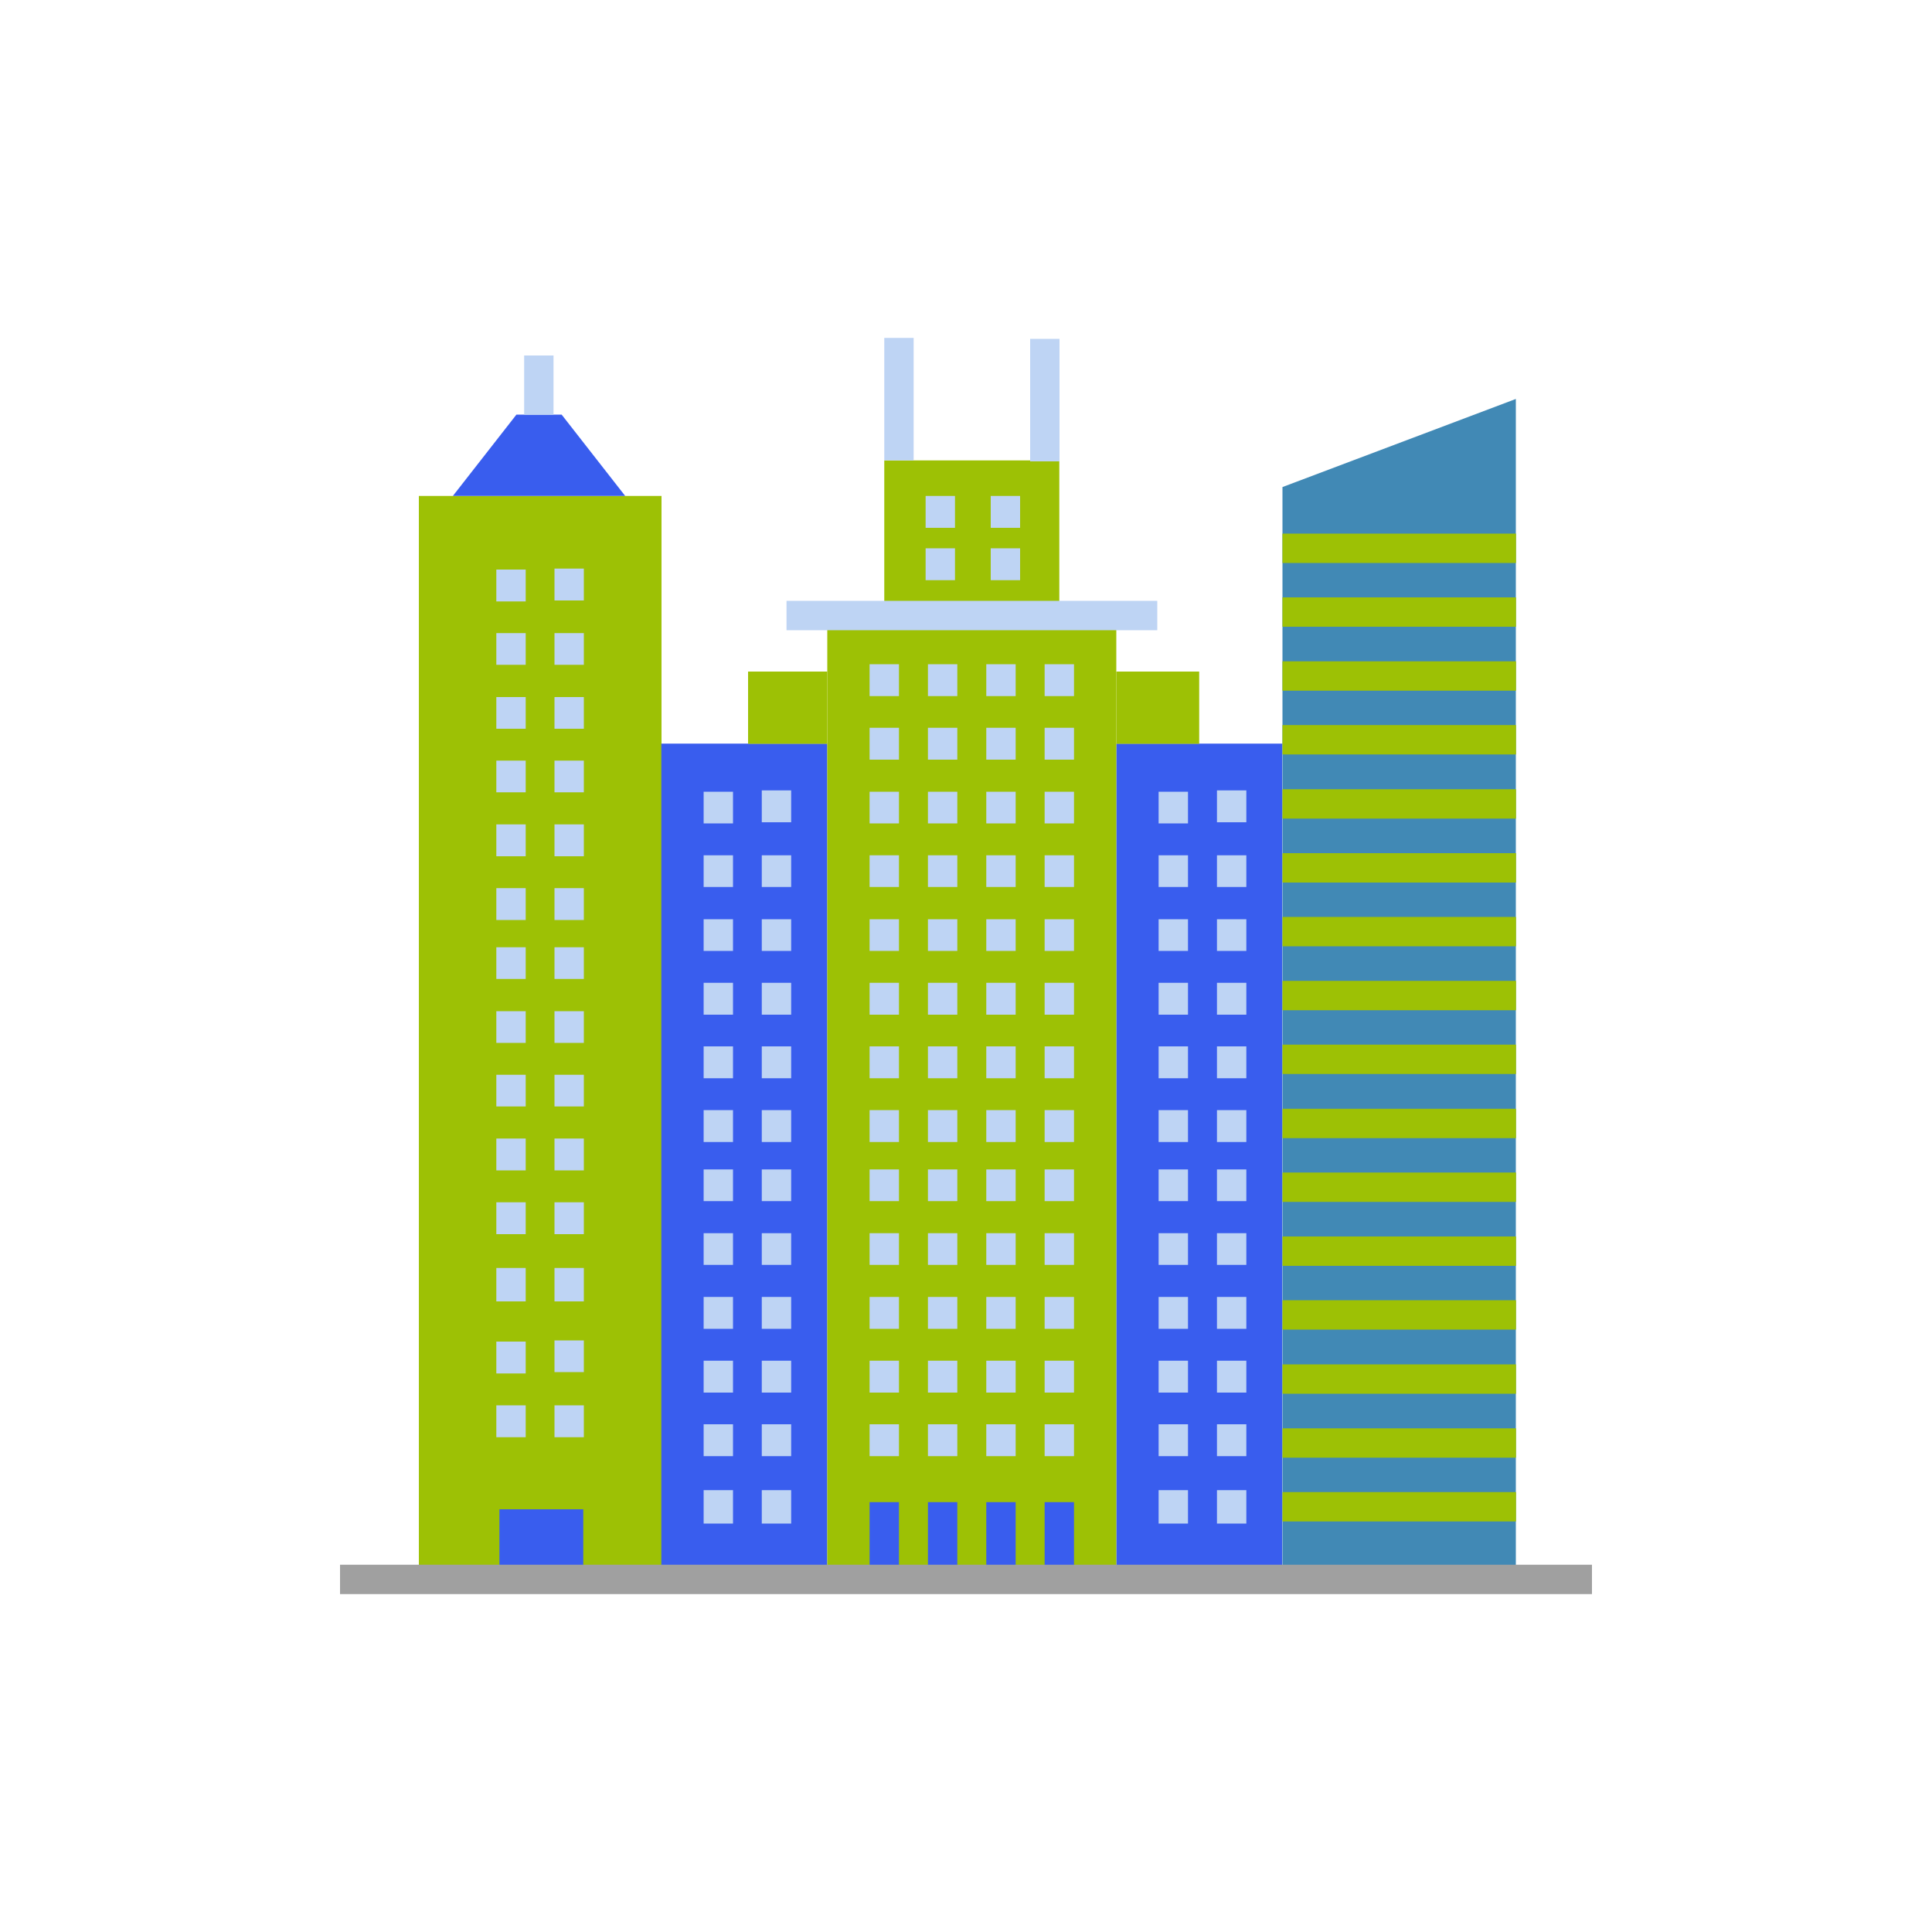 <?xml version="1.0" encoding="UTF-8"?>
<svg xmlns="http://www.w3.org/2000/svg" xmlns:xlink="http://www.w3.org/1999/xlink" id="Warstwa_1" data-name="Warstwa 1" viewBox="0 0 100 100">
  <defs>
    <style>
      .cls-1 {
        clip-path: url(#clippath);
      }

      .cls-2 {
        fill: none;
      }

      .cls-2, .cls-3, .cls-4, .cls-5, .cls-6, .cls-7 {
        stroke-width: 0px;
      }

      .cls-8 {
        clip-path: url(#clippath-1);
      }

      .cls-9 {
        clip-path: url(#clippath-2);
      }

      .cls-3 {
        fill: #395dee;
      }

      .cls-4 {
        fill: #4189b5;
      }

      .cls-5 {
        fill: #bed4f4;
      }

      .cls-6 {
        fill: #9dc105;
      }

      .cls-7 {
        fill: #a0a0a0;
      }
    </style>
    <clipPath id="clippath">
      <rect class="cls-2" x="53.19" y="17.46" width="1.85" height="6.53"></rect>
    </clipPath>
    <clipPath id="clippath-1">
      <rect class="cls-2" x="45.77" y="17.46" width="1.85" height="6.53"></rect>
    </clipPath>
    <clipPath id="clippath-2">
      <rect class="cls-2" x="17.6" y="80.73" width="64.8" height="1.81"></rect>
    </clipPath>
  </defs>
  <rect class="cls-3" x="57.78" y="38.49" width="8.59" height="43.26"></rect>
  <rect class="cls-6" x="21.68" y="25.67" width="12.56" height="56.08"></rect>
  <rect class="cls-5" x="59.97" y="44.27" width="1.52" height="1.64"></rect>
  <rect class="cls-5" x="59.97" y="40.98" width="1.52" height="1.64"></rect>
  <rect class="cls-5" x="62.99" y="44.27" width="1.52" height="1.64"></rect>
  <rect class="cls-5" x="59.97" y="47.58" width="1.52" height="1.64"></rect>
  <rect class="cls-5" x="62.99" y="47.58" width="1.52" height="1.64"></rect>
  <rect class="cls-5" x="59.97" y="50.87" width="1.52" height="1.65"></rect>
  <rect class="cls-5" x="62.99" y="50.87" width="1.52" height="1.65"></rect>
  <rect class="cls-5" x="59.97" y="54.16" width="1.52" height="1.65"></rect>
  <rect class="cls-5" x="62.99" y="54.16" width="1.52" height="1.65"></rect>
  <rect class="cls-5" x="59.97" y="57.46" width="1.52" height="1.65"></rect>
  <rect class="cls-5" x="62.99" y="57.46" width="1.52" height="1.65"></rect>
  <rect class="cls-5" x="59.97" y="60.53" width="1.52" height="1.64"></rect>
  <rect class="cls-5" x="62.99" y="60.53" width="1.52" height="1.64"></rect>
  <rect class="cls-5" x="59.97" y="63.83" width="1.52" height="1.64"></rect>
  <rect class="cls-5" x="62.99" y="63.83" width="1.52" height="1.64"></rect>
  <rect class="cls-5" x="59.97" y="67.13" width="1.52" height="1.65"></rect>
  <rect class="cls-5" x="62.99" y="67.13" width="1.52" height="1.65"></rect>
  <rect class="cls-5" x="59.97" y="70.43" width="1.52" height="1.65"></rect>
  <rect class="cls-5" x="62.99" y="70.43" width="1.52" height="1.65"></rect>
  <rect class="cls-5" x="59.97" y="73.72" width="1.52" height="1.65"></rect>
  <rect class="cls-5" x="62.99" y="73.72" width="1.52" height="1.65"></rect>
  <rect class="cls-5" x="59.97" y="77.13" width="1.52" height="1.73"></rect>
  <rect class="cls-5" x="62.99" y="77.13" width="1.52" height="1.73"></rect>
  <rect class="cls-5" x="62.99" y="40.91" width="1.52" height="1.65"></rect>
  <rect class="cls-5" x="25.69" y="32.77" width="1.52" height="1.64"></rect>
  <rect class="cls-5" x="25.69" y="29.48" width="1.52" height="1.65"></rect>
  <rect class="cls-5" x="28.7" y="32.77" width="1.52" height="1.64"></rect>
  <rect class="cls-5" x="25.69" y="36.08" width="1.52" height="1.64"></rect>
  <rect class="cls-5" x="28.7" y="36.08" width="1.52" height="1.64"></rect>
  <rect class="cls-5" x="25.69" y="39.37" width="1.52" height="1.64"></rect>
  <rect class="cls-5" x="28.7" y="39.37" width="1.52" height="1.64"></rect>
  <rect class="cls-5" x="25.69" y="42.67" width="1.52" height="1.65"></rect>
  <rect class="cls-5" x="28.7" y="42.67" width="1.52" height="1.65"></rect>
  <rect class="cls-5" x="25.69" y="45.97" width="1.52" height="1.65"></rect>
  <rect class="cls-5" x="28.7" y="45.97" width="1.52" height="1.65"></rect>
  <rect class="cls-5" x="25.69" y="49.03" width="1.52" height="1.64"></rect>
  <rect class="cls-5" x="28.7" y="49.03" width="1.52" height="1.64"></rect>
  <rect class="cls-5" x="25.69" y="52.34" width="1.52" height="1.64"></rect>
  <rect class="cls-5" x="28.7" y="52.34" width="1.52" height="1.64"></rect>
  <rect class="cls-5" x="25.69" y="55.63" width="1.52" height="1.64"></rect>
  <rect class="cls-5" x="28.7" y="55.63" width="1.52" height="1.64"></rect>
  <rect class="cls-5" x="25.69" y="58.93" width="1.52" height="1.65"></rect>
  <rect class="cls-5" x="28.7" y="58.93" width="1.52" height="1.65"></rect>
  <rect class="cls-5" x="25.69" y="62.23" width="1.52" height="1.65"></rect>
  <rect class="cls-5" x="28.7" y="62.23" width="1.52" height="1.65"></rect>
  <rect class="cls-5" x="25.69" y="65.63" width="1.52" height="1.73"></rect>
  <rect class="cls-5" x="28.7" y="65.63" width="1.52" height="1.73"></rect>
  <rect class="cls-5" x="28.7" y="29.43" width="1.52" height="1.65"></rect>
  <rect class="cls-5" x="25.69" y="72.74" width="1.52" height="1.65"></rect>
  <rect class="cls-5" x="25.69" y="69.44" width="1.52" height="1.65"></rect>
  <rect class="cls-5" x="28.7" y="72.74" width="1.52" height="1.65"></rect>
  <rect class="cls-5" x="28.7" y="69.38" width="1.52" height="1.64"></rect>
  <rect class="cls-3" x="34.23" y="38.49" width="8.59" height="43.26"></rect>
  <rect class="cls-5" x="36.42" y="44.27" width="1.52" height="1.64"></rect>
  <rect class="cls-5" x="36.42" y="40.98" width="1.52" height="1.64"></rect>
  <rect class="cls-5" x="39.43" y="44.27" width="1.52" height="1.64"></rect>
  <rect class="cls-5" x="36.42" y="47.58" width="1.52" height="1.64"></rect>
  <rect class="cls-5" x="39.43" y="47.58" width="1.52" height="1.64"></rect>
  <rect class="cls-5" x="36.42" y="50.87" width="1.52" height="1.65"></rect>
  <rect class="cls-5" x="39.43" y="50.87" width="1.52" height="1.65"></rect>
  <rect class="cls-5" x="36.42" y="54.16" width="1.52" height="1.65"></rect>
  <rect class="cls-5" x="39.43" y="54.16" width="1.52" height="1.65"></rect>
  <rect class="cls-5" x="36.42" y="57.46" width="1.52" height="1.65"></rect>
  <rect class="cls-5" x="39.43" y="57.46" width="1.52" height="1.65"></rect>
  <rect class="cls-5" x="36.42" y="60.53" width="1.52" height="1.64"></rect>
  <rect class="cls-5" x="39.43" y="60.53" width="1.52" height="1.64"></rect>
  <rect class="cls-5" x="36.42" y="63.83" width="1.52" height="1.64"></rect>
  <rect class="cls-5" x="39.43" y="63.83" width="1.52" height="1.64"></rect>
  <rect class="cls-5" x="36.42" y="67.13" width="1.52" height="1.65"></rect>
  <rect class="cls-5" x="39.43" y="67.13" width="1.52" height="1.65"></rect>
  <rect class="cls-5" x="36.42" y="70.43" width="1.52" height="1.65"></rect>
  <rect class="cls-5" x="39.43" y="70.43" width="1.52" height="1.65"></rect>
  <rect class="cls-5" x="36.42" y="73.72" width="1.52" height="1.65"></rect>
  <rect class="cls-5" x="39.43" y="73.72" width="1.52" height="1.65"></rect>
  <rect class="cls-5" x="36.42" y="77.13" width="1.52" height="1.73"></rect>
  <rect class="cls-5" x="39.43" y="77.13" width="1.52" height="1.73"></rect>
  <rect class="cls-5" x="39.43" y="40.91" width="1.52" height="1.65"></rect>
  <rect class="cls-6" x="42.82" y="31.86" width="14.96" height="49.89"></rect>
  <rect class="cls-6" x="45.77" y="23.83" width="9.06" height="8.03"></rect>
  <rect class="cls-5" x="47.91" y="25.67" width="1.52" height="1.65"></rect>
  <rect class="cls-5" x="51.28" y="25.67" width="1.52" height="1.65"></rect>
  <rect class="cls-5" x="47.91" y="28.38" width="1.52" height="1.65"></rect>
  <rect class="cls-5" x="51.28" y="28.38" width="1.52" height="1.65"></rect>
  <rect class="cls-5" x="45.01" y="34.38" width="1.52" height="1.65"></rect>
  <rect class="cls-5" x="54.07" y="34.38" width="1.52" height="1.65"></rect>
  <rect class="cls-5" x="51.05" y="34.38" width="1.52" height="1.65"></rect>
  <rect class="cls-5" x="48.03" y="34.38" width="1.52" height="1.65"></rect>
  <rect class="cls-5" x="45.01" y="37.67" width="1.52" height="1.65"></rect>
  <rect class="cls-5" x="54.07" y="37.67" width="1.52" height="1.65"></rect>
  <rect class="cls-5" x="51.05" y="37.67" width="1.52" height="1.65"></rect>
  <rect class="cls-5" x="48.03" y="37.67" width="1.52" height="1.65"></rect>
  <rect class="cls-5" x="45.01" y="40.98" width="1.52" height="1.64"></rect>
  <rect class="cls-5" x="54.07" y="40.98" width="1.52" height="1.64"></rect>
  <rect class="cls-5" x="51.05" y="40.98" width="1.52" height="1.64"></rect>
  <rect class="cls-5" x="48.03" y="40.98" width="1.52" height="1.64"></rect>
  <rect class="cls-5" x="45.01" y="44.27" width="1.52" height="1.64"></rect>
  <rect class="cls-5" x="54.07" y="44.27" width="1.52" height="1.64"></rect>
  <rect class="cls-5" x="51.05" y="44.27" width="1.52" height="1.64"></rect>
  <rect class="cls-5" x="48.03" y="44.27" width="1.52" height="1.64"></rect>
  <rect class="cls-5" x="45.01" y="47.58" width="1.52" height="1.64"></rect>
  <rect class="cls-5" x="54.07" y="47.58" width="1.52" height="1.64"></rect>
  <rect class="cls-5" x="51.05" y="47.58" width="1.52" height="1.64"></rect>
  <rect class="cls-5" x="48.03" y="47.58" width="1.52" height="1.64"></rect>
  <rect class="cls-5" x="45.01" y="50.87" width="1.52" height="1.65"></rect>
  <rect class="cls-5" x="54.07" y="50.87" width="1.52" height="1.65"></rect>
  <rect class="cls-5" x="51.05" y="50.87" width="1.52" height="1.65"></rect>
  <rect class="cls-5" x="48.03" y="50.87" width="1.52" height="1.65"></rect>
  <rect class="cls-5" x="45.01" y="54.16" width="1.52" height="1.65"></rect>
  <rect class="cls-5" x="54.07" y="54.16" width="1.52" height="1.65"></rect>
  <rect class="cls-5" x="51.05" y="54.16" width="1.52" height="1.65"></rect>
  <rect class="cls-5" x="48.03" y="54.16" width="1.52" height="1.65"></rect>
  <rect class="cls-5" x="45.01" y="57.46" width="1.52" height="1.65"></rect>
  <rect class="cls-5" x="54.07" y="57.46" width="1.52" height="1.65"></rect>
  <rect class="cls-5" x="51.05" y="57.46" width="1.52" height="1.65"></rect>
  <rect class="cls-5" x="48.03" y="57.46" width="1.52" height="1.65"></rect>
  <rect class="cls-5" x="45.01" y="60.53" width="1.52" height="1.64"></rect>
  <rect class="cls-5" x="54.07" y="60.53" width="1.52" height="1.64"></rect>
  <rect class="cls-5" x="51.05" y="60.53" width="1.52" height="1.64"></rect>
  <rect class="cls-5" x="48.03" y="60.53" width="1.52" height="1.64"></rect>
  <rect class="cls-5" x="45.01" y="63.83" width="1.52" height="1.64"></rect>
  <rect class="cls-5" x="54.07" y="63.83" width="1.52" height="1.64"></rect>
  <rect class="cls-5" x="51.05" y="63.83" width="1.52" height="1.64"></rect>
  <rect class="cls-5" x="48.03" y="63.83" width="1.52" height="1.64"></rect>
  <rect class="cls-5" x="45.01" y="67.13" width="1.52" height="1.65"></rect>
  <rect class="cls-5" x="54.07" y="67.13" width="1.52" height="1.65"></rect>
  <rect class="cls-5" x="51.05" y="67.13" width="1.52" height="1.65"></rect>
  <rect class="cls-5" x="48.03" y="67.13" width="1.52" height="1.65"></rect>
  <rect class="cls-5" x="45.01" y="70.43" width="1.52" height="1.65"></rect>
  <rect class="cls-5" x="54.07" y="70.43" width="1.52" height="1.65"></rect>
  <rect class="cls-5" x="51.05" y="70.43" width="1.52" height="1.65"></rect>
  <rect class="cls-5" x="48.03" y="70.43" width="1.52" height="1.65"></rect>
  <rect class="cls-5" x="45.01" y="73.72" width="1.52" height="1.65"></rect>
  <rect class="cls-5" x="54.07" y="73.72" width="1.52" height="1.65"></rect>
  <rect class="cls-5" x="51.05" y="73.72" width="1.52" height="1.65"></rect>
  <rect class="cls-5" x="48.03" y="73.72" width="1.52" height="1.65"></rect>
  <rect class="cls-3" x="45.01" y="77.75" width="1.52" height="4.01"></rect>
  <rect class="cls-3" x="54.07" y="77.75" width="1.52" height="4.01"></rect>
  <rect class="cls-3" x="51.05" y="77.75" width="1.52" height="4.01"></rect>
  <rect class="cls-3" x="48.03" y="77.75" width="1.52" height="4.01"></rect>
  <polygon class="cls-5" points="42.82 31.1 40.71 31.1 40.71 32.62 59.9 32.62 59.9 31.1 42.82 31.1"></polygon>
  <g class="cls-1">
    <rect class="cls-5" x="53.32" y="17.54" width="1.52" height="6.34"></rect>
  </g>
  <g class="cls-8">
    <rect class="cls-5" x="45.77" y="17.49" width="1.52" height="6.34"></rect>
  </g>
  <rect class="cls-6" x="57.78" y="34.76" width="4.29" height="3.74"></rect>
  <rect class="cls-6" x="38.72" y="34.76" width="4.1" height="3.74"></rect>
  <polygon class="cls-4" points="78.46 81.75 66.38 81.75 66.38 25.21 78.46 20.65 78.46 81.75"></polygon>
  <rect class="cls-6" x="66.38" y="27.62" width="12.09" height="1.52"></rect>
  <rect class="cls-6" x="66.38" y="30.92" width="12.09" height="1.52"></rect>
  <rect class="cls-6" x="66.38" y="34.23" width="12.09" height="1.52"></rect>
  <rect class="cls-6" x="66.38" y="37.53" width="12.09" height="1.52"></rect>
  <rect class="cls-6" x="66.38" y="40.85" width="12.09" height="1.52"></rect>
  <rect class="cls-6" x="66.38" y="44.16" width="12.09" height="1.52"></rect>
  <rect class="cls-6" x="66.38" y="47.46" width="12.09" height="1.52"></rect>
  <rect class="cls-6" x="66.38" y="50.77" width="12.09" height="1.52"></rect>
  <rect class="cls-6" x="66.38" y="54.07" width="12.09" height="1.52"></rect>
  <rect class="cls-6" x="66.38" y="57.39" width="12.09" height="1.52"></rect>
  <rect class="cls-6" x="66.38" y="60.69" width="12.09" height="1.52"></rect>
  <rect class="cls-6" x="66.38" y="64" width="12.09" height="1.52"></rect>
  <rect class="cls-6" x="66.38" y="67.3" width="12.09" height="1.52"></rect>
  <rect class="cls-6" x="66.38" y="70.62" width="12.09" height="1.52"></rect>
  <rect class="cls-6" x="66.38" y="73.93" width="12.09" height="1.52"></rect>
  <rect class="cls-6" x="66.38" y="77.23" width="12.09" height="1.52"></rect>
  <polygon class="cls-3" points="32.36 25.67 23.44 25.67 26.73 21.46 29.07 21.46 32.36 25.67"></polygon>
  <rect class="cls-5" x="27.13" y="18.4" width="1.52" height="3.07"></rect>
  <rect class="cls-3" x="25.85" y="78.12" width="4.34" height="3.63"></rect>
  <g class="cls-9">
    <rect class="cls-7" x="17.6" y="80.99" width="64.8" height="1.52"></rect>
  </g>
</svg>
